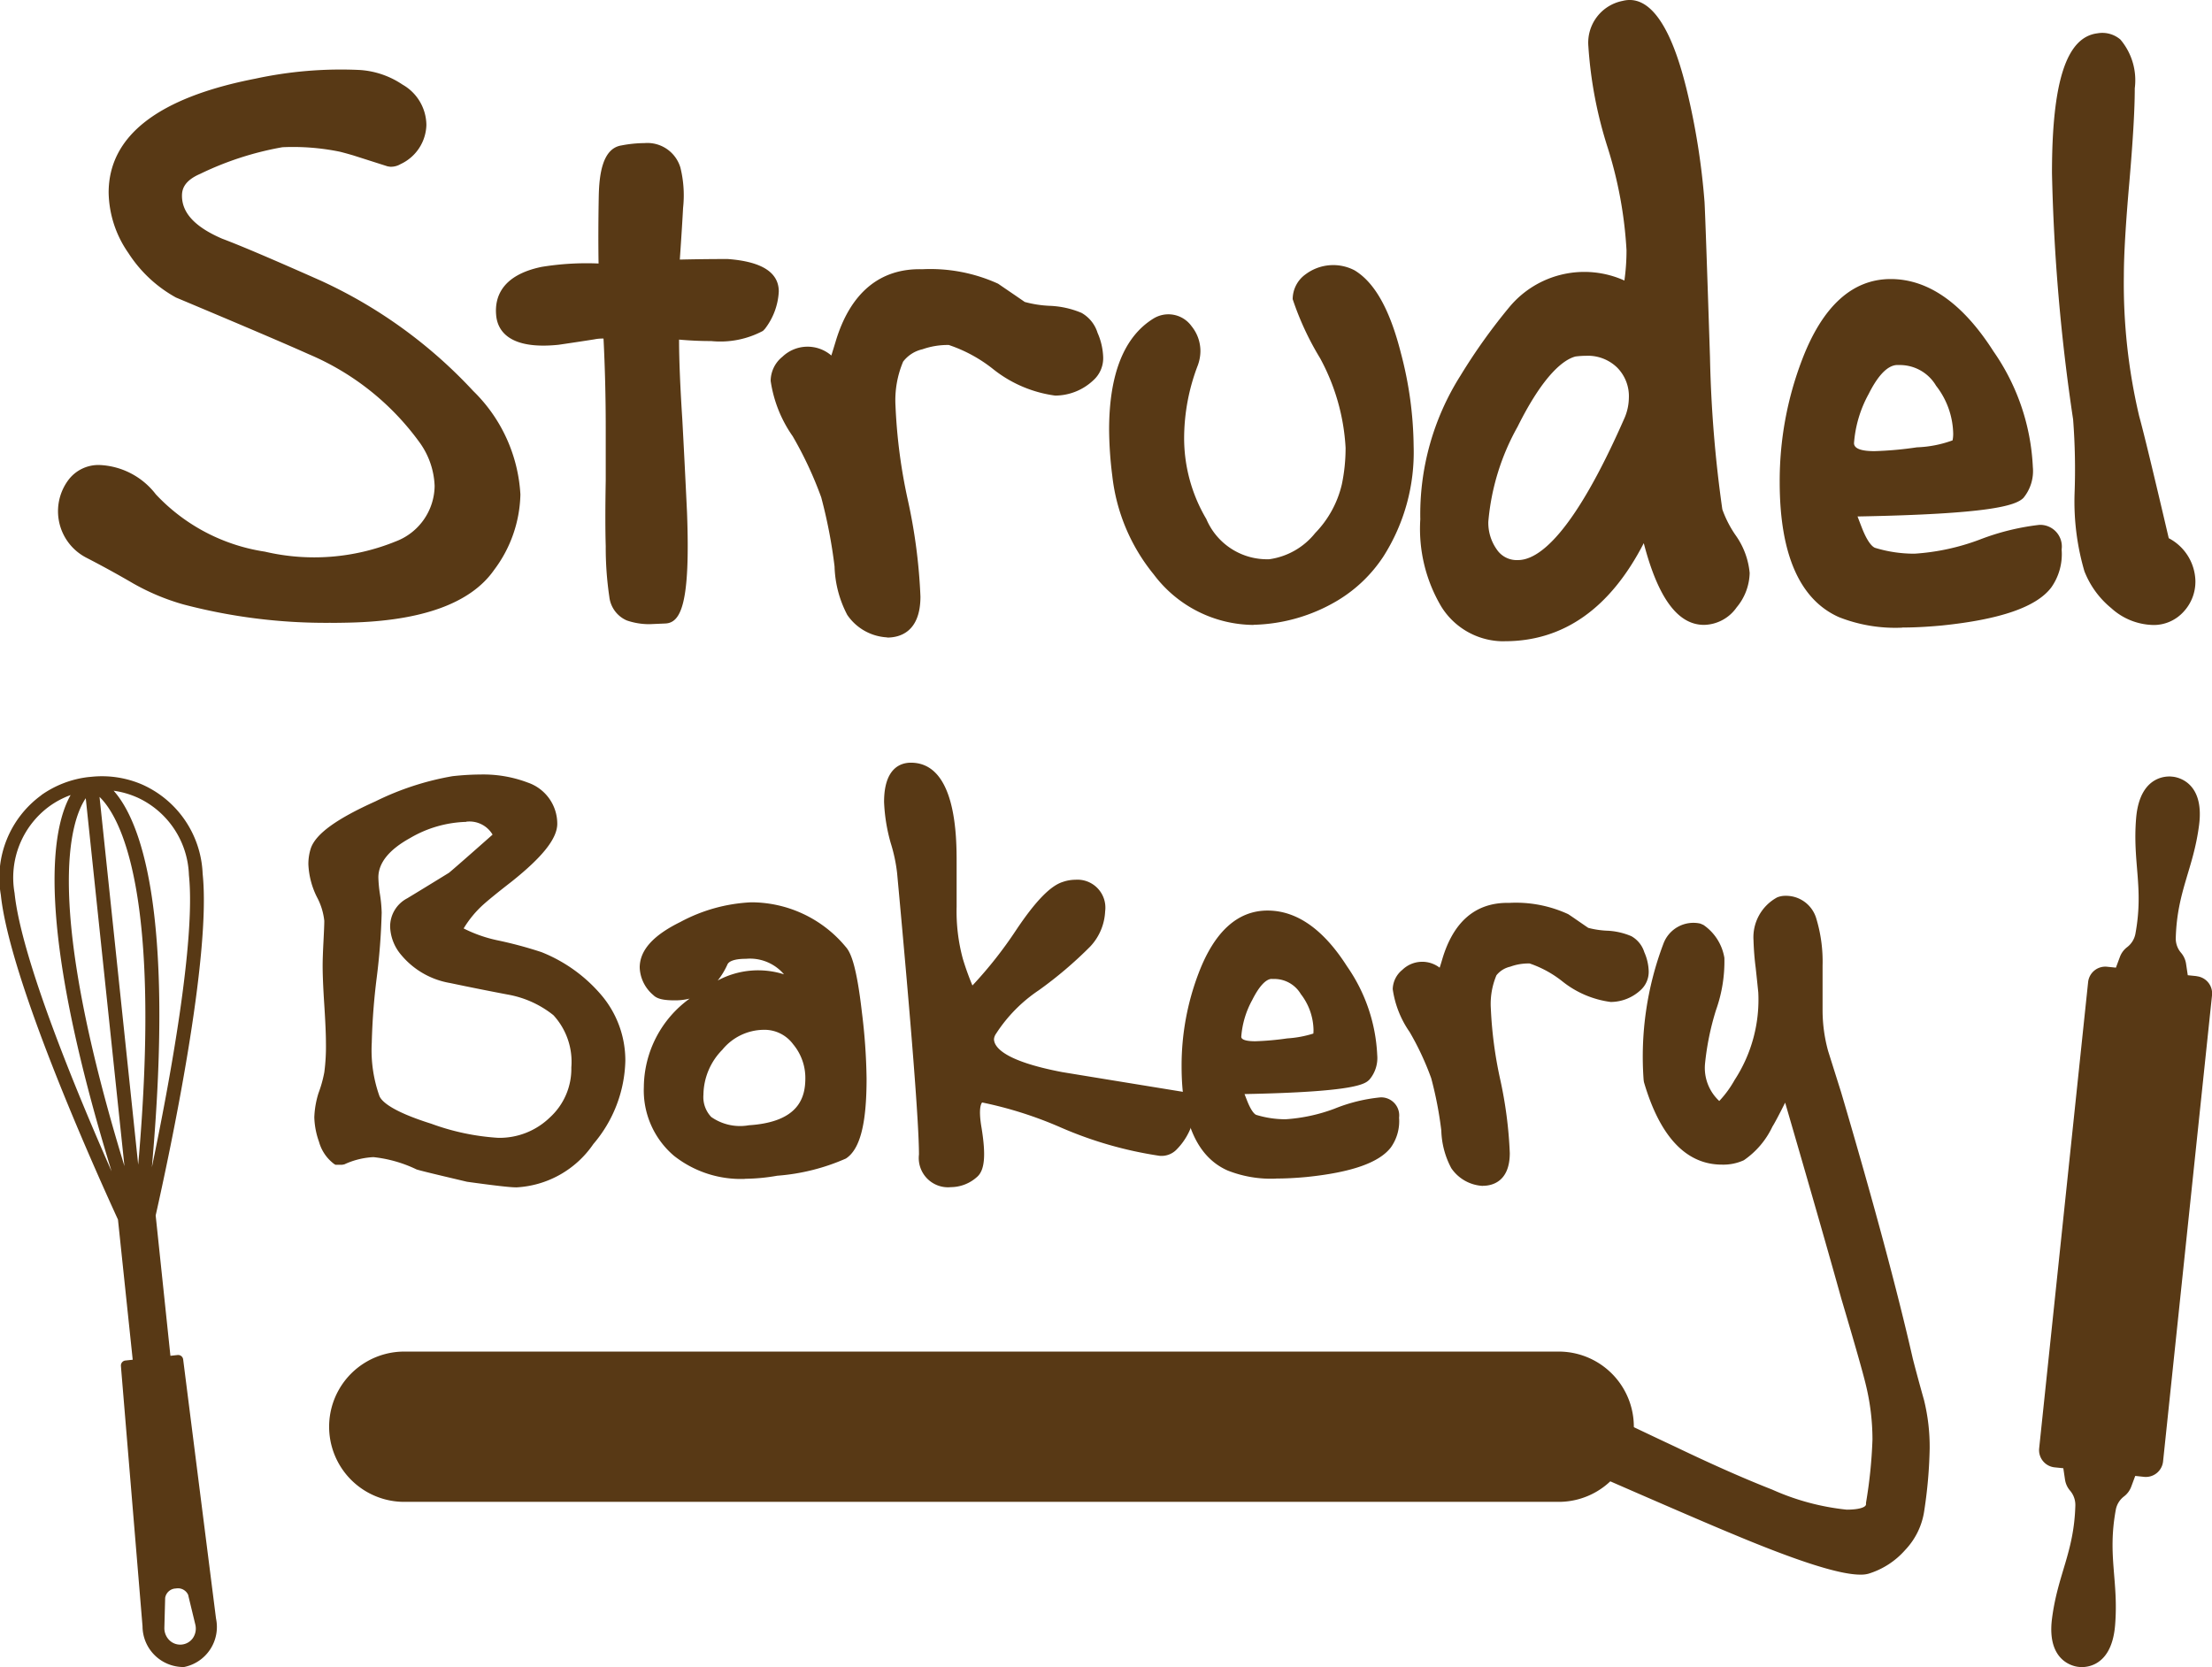 <svg xmlns="http://www.w3.org/2000/svg" xmlns:xlink="http://www.w3.org/1999/xlink" width="94.205" height="71.002" viewBox="0 0 94.205 71.002"><defs><clipPath id="a"><rect width="94.205" height="71.002" fill="#583915"/></clipPath></defs><g transform="translate(0 0)"><g transform="translate(0 0)" clip-path="url(#a)"><path d="M1.764,21.477A4.342,4.342,0,0,0,.035,25.724C.408,29.271,3.854,37,5.024,39.552l.628,5.969-.313.034a.214.214,0,0,0-.189.229l.014.184L6.07,56.873a1.743,1.743,0,0,0,1.767,1.735A1.74,1.74,0,0,0,9.2,56.544L7.8,45.505a.216.216,0,0,0-.232-.185l-.31.034L6.63,39.376c.617-2.746,2.376-11.011,2-14.555a4.344,4.344,0,0,0-2.573-3.795,4.323,4.323,0,0,0-2.109-.336l-.2.019a4.34,4.34,0,0,0-1.991.768M8.018,55.559l.3,1.239a.718.718,0,0,1-.107.582.66.66,0,0,1-.983.1A.721.721,0,0,1,7,56.937l.034-1.274a.475.475,0,0,1,.457-.4.476.476,0,0,1,.531.293m-7.4-29.9a3.768,3.768,0,0,1,1.486-3.708,3.724,3.724,0,0,1,.9-.475C2.2,22.9,1.476,26.834,4.753,37.5,3.277,34.156.916,28.463.622,25.663M5.3,37.276C1.866,26.057,2.987,22.593,3.652,21.608ZM4.239,21.552c.86.83,2.672,4,1.647,15.663Zm1.583.013a3.765,3.765,0,0,1,2.224,3.317c.294,2.8-.83,8.862-1.578,12.441.987-11.117-.537-14.811-1.628-16.034a3.724,3.724,0,0,1,.982.277" transform="translate(0 12.386)" fill="#583915"/><path d="M61.011,29.181l-.373-.038-.072-.483a.931.931,0,0,0-.214-.472.928.928,0,0,1-.225-.633c.058-2,.75-2.926.993-4.81.257-1.994-1.14-2.058-1.14-2.058s-1.378-.229-1.542,1.777c-.155,1.893.333,2.941-.029,4.911a.935.935,0,0,1-.352.572.926.926,0,0,0-.309.416l-.17.457-.373-.038a.736.736,0,0,0-.811.656L54.309,49.292a.738.738,0,0,0,.656.809l.373.038.072.483a.933.933,0,0,0,.216.472.935.935,0,0,1,.224.633c-.056,2-.75,2.926-.993,4.81C54.6,58.531,56,58.6,56,58.6s1.38.229,1.543-1.777c.154-1.893-.333-2.942.029-4.911a.924.924,0,0,1,.35-.572.93.93,0,0,0,.309-.417l.17-.457.374.04a.738.738,0,0,0,.811-.656l2.085-19.853a.736.736,0,0,0-.656-.811" transform="translate(32.535 12.389)" fill="#583915"/><path d="M88.293,1.641c.8-.112,1.191.555,1.191,1.991,0,.883-.074,2.216-.225,3.993s-.233,3.109-.233,3.99a24.7,24.7,0,0,0,.657,6.059q.3,1.1,1.3,5.335a1.843,1.843,0,0,1,1.089,1.6,1.514,1.514,0,0,1-.413,1.071,1.344,1.344,0,0,1-1.043.451,2.349,2.349,0,0,1-1.54-.63,3.4,3.4,0,0,1-1.043-1.428,10.222,10.222,0,0,1-.395-3.182,28.151,28.151,0,0,0-.066-3.213,80.774,80.774,0,0,1-.9-10.434q0-5.4,1.626-5.6m-8.52,13.421h0c-.553-.066-1.079.4-1.586,1.418a5.5,5.5,0,0,0-.668,2.253c0,.461.414.7,1.231.7a16.975,16.975,0,0,0,1.85-.16,4.943,4.943,0,0,0,1.69-.366c.114-.085.17-.272.17-.563a3.78,3.78,0,0,0-.788-2.255,2.147,2.147,0,0,0-1.9-1.023M86,24.67q-.859,1.127-4.433,1.484a8.67,8.67,0,0,1-4.178-.328c-1.551-.686-2.32-2.49-2.32-5.429A13.991,13.991,0,0,1,76,15.325c.819-2.141,1.973-3.211,3.448-3.211s2.835.966,4.076,2.91a9.012,9.012,0,0,1,1.625,4.745,1.464,1.464,0,0,1-.3,1.051q-.607.607-7.354.705c.085.235.208.553.366.958.235.62.5.975.79,1.06a5.983,5.983,0,0,0,1.793.264,9.85,9.85,0,0,0,2.883-.62,10.364,10.364,0,0,1,2.451-.609c.395,0,.592.233.592.694A2.151,2.151,0,0,1,86,24.67m-22.455-.6q2.113,0,4.864-6.227a2.474,2.474,0,0,0,.233-1.023,2.114,2.114,0,0,0-.609-1.569,2.2,2.2,0,0,0-1.578-.592,3.035,3.035,0,0,0-.5.038c-.883.216-1.8,1.278-2.752,3.174a10.317,10.317,0,0,0-1.286,4.207,2.262,2.262,0,0,0,.43,1.39,1.386,1.386,0,0,0,1.195.6M71.162,8.5q.041.564.235,6.593a52.86,52.86,0,0,0,.526,6.528,5,5,0,0,0,.619,1.22,3.041,3.041,0,0,1,.545,1.428,1.984,1.984,0,0,1-.48,1.239,1.408,1.408,0,0,1-1.118.62q-1.593,0-2.451-4.209-2.084,4.9-6.03,4.9A2.768,2.768,0,0,1,60.595,25.5a6.148,6.148,0,0,1-.827-3.512,10.7,10.7,0,0,1,1.653-5.936,23.9,23.9,0,0,1,2.056-2.875,3.84,3.84,0,0,1,2.846-1.361,5.212,5.212,0,0,1,2.056.5,10.052,10.052,0,0,0,.16-1.794,18.19,18.19,0,0,0-.808-4.46,17.98,17.98,0,0,1-.808-4.217A1.459,1.459,0,0,1,68.119.251C69,.026,69.761,1.18,70.4,3.726A30.454,30.454,0,0,1,71.162,8.5M57.544,23.374a5.668,5.668,0,0,1-1.823,1.756,6.89,6.89,0,0,1-3.409,1,5.011,5.011,0,0,1-3.982-2.02A7.692,7.692,0,0,1,46.638,20.1a17.394,17.394,0,0,1-.13-1.925q0-3.382,1.727-4.442a.779.779,0,0,1,.432-.131.9.9,0,0,1,.724.384,1.355,1.355,0,0,1,.3.846,1.429,1.429,0,0,1-.1.5A9.029,9.029,0,0,0,49,18.5a7.051,7.051,0,0,0,.995,3.652,3.151,3.151,0,0,0,3.016,1.889,3.39,3.39,0,0,0,2.188-1.231,4.776,4.776,0,0,0,1.22-2.253,7.706,7.706,0,0,0,.171-1.625,9.258,9.258,0,0,0-1.127-3.974c-.752-1.521-1.127-2.3-1.127-2.347a.98.98,0,0,1,.413-.788,1.479,1.479,0,0,1,.911-.31,1.411,1.411,0,0,1,.76.17c.78.459,1.382,1.569,1.823,3.315a15.336,15.336,0,0,1,.536,3.87,7.9,7.9,0,0,1-1.23,4.508M38.2,11.682a6.834,6.834,0,0,1,3.051.563c.2.131.582.395,1.156.788a4.777,4.777,0,0,0,1.193.208,3.662,3.662,0,0,1,1.23.262,1.136,1.136,0,0,1,.507.657,2.582,2.582,0,0,1,.217.9.916.916,0,0,1-.3.723,2.043,2.043,0,0,1-1.39.564,5.2,5.2,0,0,1-2.432-1.062A6.557,6.557,0,0,0,39.36,14.2a3.208,3.208,0,0,0-1.268.2,1.72,1.72,0,0,0-1.023.7,4.509,4.509,0,0,0-.366,2.056,23.2,23.2,0,0,0,.534,4.067,23.865,23.865,0,0,1,.526,4.047c0,.931-.357,1.39-1.06,1.39a1.833,1.833,0,0,1-1.418-.825,5.47,5.47,0,0,1-.47-1.889,23.532,23.532,0,0,0-.572-3,15.777,15.777,0,0,0-1.249-2.666,6.163,6.163,0,0,1-.892-2.189.978.978,0,0,1,.385-.761A1.25,1.25,0,0,1,33.322,15a2.04,2.04,0,0,1,1.164.563,5.912,5.912,0,0,0,.366-1.033c.572-1.943,1.681-2.893,3.344-2.845m-6.988,1.981a3.662,3.662,0,0,1-1.991.366,15.084,15.084,0,0,1-1.719-.094c-.029.8.019,2.066.131,3.8q.1,1.818.2,3.945c.114,2.893-.083,4.348-.592,4.377l-.7.027a2.729,2.729,0,0,1-.827-.131.889.889,0,0,1-.545-.742,15.494,15.494,0,0,1-.15-2.1c-.018-.684-.018-1.615,0-2.779.029-1.287.038-2.039.038-2.255,0-1.324-.019-2.629-.066-3.916,0-.216-.264-.281-.8-.2-.264.046-.771.122-1.522.235-.225.019-.432.027-.628.027-1.043,0-1.578-.328-1.625-.985-.067-.865.478-1.418,1.652-1.663a14.552,14.552,0,0,1,2.715-.131q-.029-1.425,0-3.213c.027-1.155.243-1.756.667-1.821a5.118,5.118,0,0,1,.929-.1,1.123,1.123,0,0,1,1.193.8,4.74,4.74,0,0,1,.094,1.588c-.019.461-.075,1.324-.16,2.583.817-.019,1.615-.029,2.413-.029,1.212.085,1.823.433,1.823,1.025a2.529,2.529,0,0,1-.526,1.39m-17.43,12.36a23.944,23.944,0,0,1-6.959-.761A9.783,9.783,0,0,1,4.76,24.4c-.638-.376-1.3-.742-1.981-1.089a1.745,1.745,0,0,1-1.033-1.653,1.8,1.8,0,0,1,.385-1.145,1.257,1.257,0,0,1,1.043-.48A2.849,2.849,0,0,1,5.3,21.158,8.245,8.245,0,0,0,10.133,23.7a12.847,12.847,0,0,0,2.415.235,7.678,7.678,0,0,0,3.379-.694,2.91,2.91,0,0,0,1.861-2.687,3.651,3.651,0,0,0-.734-2.085,11.5,11.5,0,0,0-4.836-3.841Q10.6,13.9,6.555,12.208a5.2,5.2,0,0,1-1.877-1.775A4.259,4.259,0,0,1,3.9,8.065q0-3.337,5.965-4.508A17.354,17.354,0,0,1,14.209,3.2a3.37,3.37,0,0,1,1.653.564,1.658,1.658,0,0,1,.864,1.417A1.551,1.551,0,0,1,15.8,6.544a.445.445,0,0,1-.262.066s-.488-.15-1.465-.461c-.216-.066-.414-.122-.592-.168a10,10,0,0,0-2.555-.2A14.255,14.255,0,0,0,7.316,6.939a1.37,1.37,0,0,0-1,1.258c0,.883.64,1.606,1.927,2.16.817.309,2.215.9,4.206,1.783a20.038,20.038,0,0,1,6.36,4.612,6.268,6.268,0,0,1,1.925,4.17,5.183,5.183,0,0,1-1.062,3.014c-.931,1.324-2.9,2.02-5.9,2.085" transform="translate(1.046 0.134)" fill="#583915"/><path d="M13.155,25.42a23.815,23.815,0,0,1-6.278-.785,9.6,9.6,0,0,1-2.13-.892c-.656-.382-1.319-.747-1.983-1.089A2.226,2.226,0,0,1,2,19.318,1.6,1.6,0,0,1,3.325,18.7,3.187,3.187,0,0,1,5.711,19.95a7.994,7.994,0,0,0,4.641,2.439,9.211,9.211,0,0,0,5.573-.435,2.557,2.557,0,0,0,1.658-2.365,3.371,3.371,0,0,0-.667-1.887,11.225,11.225,0,0,0-4.692-3.72c-1.1-.493-3-1.3-5.658-2.416a5.656,5.656,0,0,1-2.029-1.9A4.619,4.619,0,0,1,3.7,7.1c0-2.413,2.1-4.047,6.254-4.855a17.226,17.226,0,0,1,4.434-.369,3.672,3.672,0,0,1,1.829.624,2,2,0,0,1,1.015,1.717,1.892,1.892,0,0,1-1.1,1.668.8.8,0,0,1-.441.112l-.109-.016-1.458-.465c-.208-.061-.4-.115-.574-.158A9.9,9.9,0,0,0,11.1,5.166,13.272,13.272,0,0,0,7.6,6.3c-.7.3-.777.676-.777.932,0,.736.56,1.332,1.708,1.828.811.305,2.192.894,4.21,1.791a20.479,20.479,0,0,1,6.483,4.693,6.677,6.677,0,0,1,2.012,4.41,5.531,5.531,0,0,1-1.124,3.219c-.991,1.417-3.072,2.17-6.181,2.239-.262.006-.521.01-.78.01m-9.83-6.006a.9.9,0,0,0-.766.345,1.432,1.432,0,0,0-.3.921,1.389,1.389,0,0,0,.835,1.342c.675.349,1.35.72,2.005,1.1a8.814,8.814,0,0,0,1.964.825,23.638,23.638,0,0,0,6.859.752c2.874-.064,4.762-.715,5.618-1.937l0,0a4.851,4.851,0,0,0,.995-2.81A6.012,6.012,0,0,0,18.7,16.016a19.788,19.788,0,0,0-6.254-4.524c-1.967-.873-3.376-1.473-4.177-1.777C6.837,9.1,6.119,8.265,6.119,7.23A1.7,1.7,0,0,1,7.326,5.646a14.228,14.228,0,0,1,3.728-1.188,10.7,10.7,0,0,1,2.645.2c.2.05.4.106.628.173l1.382.44.064-.01a1.219,1.219,0,0,0,.75-1.051,1.321,1.321,0,0,0-.7-1.127,2.97,2.97,0,0,0-1.487-.505,16.714,16.714,0,0,0-4.249.358C6.319,3.672,4.408,5.072,4.408,7.1a3.923,3.923,0,0,0,.721,2.173,4.952,4.952,0,0,0,1.746,1.657c2.627,1.1,4.538,1.911,5.642,2.407A11.912,11.912,0,0,1,17.5,17.3a4.043,4.043,0,0,1,.793,2.29,3.245,3.245,0,0,1-2.053,3,9.836,9.836,0,0,1-6.017.5A8.677,8.677,0,0,1,5.179,20.42a2.485,2.485,0,0,0-1.853-1.006" transform="translate(0.927 1.104)" fill="#583915"/><path d="M19.747,24.3a2.934,2.934,0,0,1-.969-.16,1.247,1.247,0,0,1-.74-1,14.3,14.3,0,0,1-.154-2.164c-.021-.683-.021-1.626,0-2.8V15.927c0-1.289-.032-2.562-.094-3.79a1.7,1.7,0,0,0-.384.032c-.269.043-.78.122-1.532.232-2.1.217-2.613-.6-2.659-1.289-.058-.728.232-1.674,1.938-2.028a11.876,11.876,0,0,1,2.426-.144c-.014-.86-.011-1.82.008-2.861.018-.868.136-2.037.964-2.167a5.337,5.337,0,0,1,.982-.1,1.467,1.467,0,0,1,1.53,1.039,4.92,4.92,0,0,1,.115,1.722c-.021.413-.066,1.147-.139,2.2.689-.016,1.367-.024,2.039-.024,1.454.107,2.176.571,2.176,1.383a2.831,2.831,0,0,1-.592,1.593l-.083.085a3.859,3.859,0,0,1-2.2.433c-.456,0-.916-.021-1.372-.062,0,.792.043,1.93.138,3.395q.1,1.83.2,3.95c.149,3.9-.261,4.716-.923,4.745ZM17.735,11.426a.838.838,0,0,1,.564.166.548.548,0,0,1,.193.425c.067,1.252.1,2.575.1,3.91v2.252c-.022,1.167-.022,2.1,0,2.773A14.327,14.327,0,0,0,18.735,23c.067.349.213.443.315.485a2.294,2.294,0,0,0,.7.107l.64-.032c.026-.045.377-.518.245-4.007q-.1-2.113-.2-3.937c-.11-1.738-.154-3.03-.133-3.839l.011-.385.384.043a14.432,14.432,0,0,0,1.682.1,3.6,3.6,0,0,0,1.735-.267,2.132,2.132,0,0,0,.43-1.134c0-.465-.812-.624-1.5-.675-.766,0-1.567.013-2.383.035l-.39.011.026-.392q.134-1.881.166-2.575a4.187,4.187,0,0,0-.082-1.462c-.192-.582-.763-.64-1.717-.461-.024,0-.345.072-.376,1.481-.021,1.182-.021,2.258,0,3.2l.01.368-.369-.006a13.972,13.972,0,0,0-2.637.125c-1.3.272-1.409.862-1.375,1.284.011.184.043.665,1.268.665.189,0,.385-.01.595-.03.731-.109,1.238-.185,1.5-.229a2.709,2.709,0,0,1,.448-.043m.05.611v0Z" transform="translate(7.913 2.282)" fill="#583915"/><path d="M25.484,22.852a2.191,2.191,0,0,1-1.7-.961,4.723,4.723,0,0,1-.539-2.06,21.329,21.329,0,0,0-.568-2.944,16.156,16.156,0,0,0-1.214-2.6,5.479,5.479,0,0,1-.939-2.357,1.33,1.33,0,0,1,.5-1.028,1.551,1.551,0,0,1,2.084-.054c.043-.136.1-.321.177-.574.624-2.109,1.908-3.15,3.7-3.1a6.961,6.961,0,0,1,3.225.616c.2.138.582.395,1.135.777a4.792,4.792,0,0,0,1.059.165,3.866,3.866,0,0,1,1.358.3,1.47,1.47,0,0,1,.683.848,2.806,2.806,0,0,1,.24,1.028,1.262,1.262,0,0,1-.419.995,2.383,2.383,0,0,1-1.625.652,5.377,5.377,0,0,1-2.631-1.119,6.171,6.171,0,0,0-1.9-1.036,3.236,3.236,0,0,0-1.119.182,1.433,1.433,0,0,0-.825.526,4.229,4.229,0,0,0-.325,1.889,23.069,23.069,0,0,0,.525,4.006,23.451,23.451,0,0,1,.537,4.111c0,1.519-.888,1.746-1.417,1.746M22.1,11.19a.9.9,0,0,0-.612.245.624.624,0,0,0-.259.493,5.508,5.508,0,0,0,.851,2.015,16.689,16.689,0,0,1,1.271,2.734,22.153,22.153,0,0,1,.592,3.054,5.023,5.023,0,0,0,.393,1.721,1.508,1.508,0,0,0,1.143.691c.23,0,.708,0,.708-1.036a23.4,23.4,0,0,0-.525-3.975,23.746,23.746,0,0,1-.537-4.142,4.822,4.822,0,0,1,.406-2.22A2.012,2.012,0,0,1,26.763,9.9a3.633,3.633,0,0,1,1.391-.216c.264.019.753.166,2.247,1.151a4.7,4.7,0,0,0,2.24,1,1.673,1.673,0,0,0,1.155-.473.558.558,0,0,0,.181-.464,2.147,2.147,0,0,0-.19-.761c-.146-.358-.278-.449-.328-.472a3.21,3.21,0,0,0-1.11-.235,5.155,5.155,0,0,1-1.286-.219l-.08-.042q-.861-.595-1.158-.793a6.226,6.226,0,0,0-2.861-.5c-1.476-.051-2.466.809-3,2.6a3.969,3.969,0,0,1-.421,1.137l-.219.3-.288-.233a1.677,1.677,0,0,0-.937-.483" transform="translate(12.297 4.292)" fill="#583915"/><path d="M35.69,22.384a5.357,5.357,0,0,1-4.25-2.151,8.041,8.041,0,0,1-1.765-4.193,16.416,16.416,0,0,1-.136-1.964c0-2.373.635-3.967,1.89-4.741a1.214,1.214,0,0,1,1.626.333,1.681,1.681,0,0,1,.373,1.063,1.8,1.8,0,0,1-.12.62,8.685,8.685,0,0,0-.574,3.057,6.761,6.761,0,0,0,.945,3.465,2.807,2.807,0,0,0,2.683,1.713,3.039,3.039,0,0,0,1.953-1.115,4.414,4.414,0,0,0,1.137-2.08,7.578,7.578,0,0,0,.158-1.553,9.006,9.006,0,0,0-1.089-3.819,12.3,12.3,0,0,1-1.164-2.509,1.306,1.306,0,0,1,.555-1.062,1.963,1.963,0,0,1,2.076-.168c.86.515,1.508,1.671,1.978,3.528a15.984,15.984,0,0,1,.542,3.963,8.258,8.258,0,0,1-1.289,4.7,6.068,6.068,0,0,1-1.938,1.866,7.3,7.3,0,0,1-3.59,1.041M32.045,9.86a.415.415,0,0,0-.237.075c-1.039.64-1.562,2.032-1.562,4.142a15.787,15.787,0,0,0,.133,1.881,7.322,7.322,0,0,0,1.612,3.828,4.611,4.611,0,0,0,3.7,1.889,6.6,6.6,0,0,0,3.238-.948,5.355,5.355,0,0,0,1.7-1.647A7.565,7.565,0,0,0,41.8,14.772a15.268,15.268,0,0,0-.521-3.787c-.416-1.645-.975-2.687-1.661-3.1a1.071,1.071,0,0,0-.579-.115,1.115,1.115,0,0,0-.7.241.6.6,0,0,0-.272.441c.067.158.323.7,1.087,2.25a9.681,9.681,0,0,1,1.163,4.134,8.162,8.162,0,0,1-.174,1.7,5.09,5.09,0,0,1-1.31,2.419A3.716,3.716,0,0,1,36.409,20.3a3.45,3.45,0,0,1-3.345-2.066,7.44,7.44,0,0,1-1.041-3.82,9.387,9.387,0,0,1,.619-3.307,1.091,1.091,0,0,0,.077-.371.971.971,0,0,0-.224-.625.538.538,0,0,0-.449-.246" transform="translate(17.696 4.23)" fill="#583915"/><path d="M41.427,27.31a3.121,3.121,0,0,1-2.71-1.482,6.488,6.488,0,0,1-.891-3.71,11.052,11.052,0,0,1,1.713-6.125,24.73,24.73,0,0,1,2.095-2.933,4.151,4.151,0,0,1,4.884-1.113,9.061,9.061,0,0,0,.09-1.294,17.778,17.778,0,0,0-.8-4.361,17.906,17.906,0,0,1-.824-4.319A1.813,1.813,0,0,1,46.445.038C48.1-.381,48.9,2.747,49.16,3.775l0,0a30,30,0,0,1,.771,4.828c.024.406.109,2.813.232,6.608a53.41,53.41,0,0,0,.526,6.481,4.692,4.692,0,0,0,.564,1.1,3.289,3.289,0,0,1,.6,1.61,2.36,2.36,0,0,1-.553,1.462,1.736,1.736,0,0,1-1.39.748c-1.116,0-1.959-1.142-2.567-3.481-1.426,2.773-3.414,4.177-5.917,4.177M44.741,12.3a3.5,3.5,0,0,0-2.592,1.247,24.293,24.293,0,0,0-2.013,2.83,10.348,10.348,0,0,0-1.6,5.738,5.825,5.825,0,0,0,.768,3.309A2.421,2.421,0,0,0,41.427,26.6c2.495,0,4.361-1.534,5.7-4.687l.446-1.049.229,1.116c.524,2.567,1.252,3.924,2.1,3.924a1.051,1.051,0,0,0,.83-.477,1.651,1.651,0,0,0,.4-1.023,2.631,2.631,0,0,0-.5-1.241,4.558,4.558,0,0,1-.657-1.342,53.959,53.959,0,0,1-.537-6.584c-.123-3.79-.206-6.19-.23-6.585a29.325,29.325,0,0,0-.753-4.706c-.553-2.2-1.207-3.384-1.855-3.221a1.117,1.117,0,0,0-.924,1.247,17.561,17.561,0,0,0,.8,4.127,18.2,18.2,0,0,1,.825,4.553,9.825,9.825,0,0,1-.174,1.857l-.085.437-.408-.179a4.791,4.791,0,0,0-1.909-.465M41.984,24.559a1.723,1.723,0,0,1-1.476-.744,2.681,2.681,0,0,1-.494-1.6,10.523,10.523,0,0,1,1.321-4.364c1-2.018,1.975-3.118,2.971-3.369a4.114,4.114,0,0,1,.579-.043,2.5,2.5,0,0,1,1.815.7,2.435,2.435,0,0,1,.715,1.812,2.938,2.938,0,0,1-.257,1.167c-1.906,4.335-3.6,6.443-5.173,6.443m2.9-9.409a3.764,3.764,0,0,0-.449.03c-.488.125-1.353.753-2.464,2.986a10.005,10.005,0,0,0-1.249,4.051,1.959,1.959,0,0,0,.363,1.185,1.021,1.021,0,0,0,.9.448c.857,0,2.335-1.043,4.522-6.016a2.226,2.226,0,0,0,.2-.884,1.729,1.729,0,0,0-.5-1.3,1.784,1.784,0,0,0-1.318-.5" transform="translate(22.662 0)" fill="#583915"/><path d="M52.616,22.276a6.553,6.553,0,0,1-2.691-.446c-1.674-.742-2.527-2.68-2.527-5.757a14.426,14.426,0,0,1,.951-5.2c.87-2.285,2.141-3.443,3.777-3.443,1.6,0,3.073,1.036,4.377,3.08a9.357,9.357,0,0,1,1.676,4.928,1.8,1.8,0,0,1-.4,1.311c-.334.336-1.447.689-7.066.792.056.146.118.309.187.486.278.713.5.83.564.851a5.7,5.7,0,0,0,1.677.248,9.628,9.628,0,0,0,2.762-.595,10.3,10.3,0,0,1,2.552-.632.922.922,0,0,1,.95,1.051,2.457,2.457,0,0,1-.446,1.621c-.633.827-2.165,1.359-4.676,1.615-.609.056-1.164.085-1.668.085M52.127,8.145c-1.33,0-2.347.977-3.115,2.986a13.751,13.751,0,0,0-.9,4.943c0,2.77.71,4.489,2.109,5.109a8.478,8.478,0,0,0,4,.3c2.829-.288,3.839-.894,4.19-1.353a1.856,1.856,0,0,0,.293-1.177c0-.339-.114-.339-.241-.339a9.417,9.417,0,0,0-2.328.593,10.1,10.1,0,0,1-2.986.632,6.358,6.358,0,0,1-1.887-.281c-.4-.122-.731-.537-1.017-1.27-.157-.4-.277-.724-.366-.969l-.173-.469.5-.006c6.051-.091,6.948-.477,7.079-.593.07-.072.192-.273.192-.809A8.682,8.682,0,0,0,55.9,10.9c-1.164-1.825-2.434-2.75-3.777-2.75m-.694,7.322c-1.378,0-1.583-.657-1.583-1.051a5.67,5.67,0,0,1,.7-2.408c.585-1.177,1.193-1.722,1.951-1.621a2.415,2.415,0,0,1,2.135,1.169v0A4.167,4.167,0,0,1,55.5,14.02a1.009,1.009,0,0,1-.3.84,4.109,4.109,0,0,1-1.871.44,15.775,15.775,0,0,1-1.893.168m.982-4.378c-.513,0-.945.664-1.23,1.233a5.118,5.118,0,0,0-.625,2.095c0,.227.293.341.873.341a15.229,15.229,0,0,0,1.807-.163A4.9,4.9,0,0,0,54.76,14.3a1.359,1.359,0,0,0,.027-.28,3.419,3.419,0,0,0-.728-2.045,1.79,1.79,0,0,0-1.58-.883c-.022,0-.043,0-.066,0" transform="translate(28.396 4.454)" fill="#583915"/><path d="M58.948,26.089a2.736,2.736,0,0,1-1.772-.715A3.832,3.832,0,0,1,56.03,23.8a10.574,10.574,0,0,1-.419-3.305,27.71,27.71,0,0,0-.062-3.16,82.341,82.341,0,0,1-.9-10.49c0-3.9.616-5.79,1.935-5.953a1.185,1.185,0,0,1,.979.265,2.684,2.684,0,0,1,.612,2.076c0,.9-.077,2.213-.233,4.023-.154,1.748-.232,3.081-.232,3.961a24.579,24.579,0,0,0,.652,5.976c.2.723.622,2.474,1.26,5.2a2.114,2.114,0,0,1,1.135,1.818,1.878,1.878,0,0,1-.507,1.318,1.714,1.714,0,0,1-1.3.561M56.793,1.59a1.047,1.047,0,0,0-.115.008c-.5.061-1.318.824-1.318,5.25a81.534,81.534,0,0,0,.891,10.388,26.839,26.839,0,0,1,.069,3.267,9.832,9.832,0,0,0,.379,3.059,3.133,3.133,0,0,0,.935,1.27c.75.63,1.594.75,2.1.213a1.176,1.176,0,0,0,.318-.835,1.5,1.5,0,0,0-.915-1.284L59,22.849l-.035-.149c-.656-2.8-1.089-4.589-1.287-5.323A25.123,25.123,0,0,1,57,11.22c0-.9.078-2.255.233-4.023s.232-3.1.232-3.961c0-1.06-.232-1.42-.371-1.542a.426.426,0,0,0-.3-.1" transform="translate(32.741 0.527)" fill="#583915"/><path d="M14.2,29.173a3.206,3.206,0,0,1-1.933-1.1,1.7,1.7,0,0,1-.425-1.054,1.121,1.121,0,0,1,.611-.993c.4-.238.993-.6,1.775-1.087.112-.072.788-.668,2.034-1.775a1.359,1.359,0,0,0-1.425-.86,5.179,5.179,0,0,0-2.523.721c-.988.544-1.478,1.172-1.478,1.895a5.885,5.885,0,0,0,.074.748,5.587,5.587,0,0,1,.066.742,26.9,26.9,0,0,1-.206,2.762c-.138,1.246-.211,2.173-.211,2.782a5.957,5.957,0,0,0,.352,2.378c.184.438.974.875,2.357,1.311a10.236,10.236,0,0,0,2.922.611,3.319,3.319,0,0,0,2.371-.94A3.045,3.045,0,0,0,19.548,33a3.146,3.146,0,0,0-.841-2.405,4.512,4.512,0,0,0-2.052-.934c-.828-.152-1.644-.318-2.459-.491m2.736,8.691c-.232,0-.913-.08-2.032-.232-.061-.019-.4-.1-1.028-.251s-.98-.232-1.073-.265a5.608,5.608,0,0,0-1.921-.536,3.524,3.524,0,0,0-1.33.323H9.341a1.584,1.584,0,0,1-.544-.814,3.14,3.14,0,0,1-.185-.961,3.618,3.618,0,0,1,.166-.953,7.06,7.06,0,0,0,.259-.934A8.827,8.827,0,0,0,9.1,31.975c0-.376-.021-.926-.066-1.649s-.074-1.271-.074-1.642c0-.253.013-.59.04-1.02s.034-.729.034-.9A3.1,3.1,0,0,0,8.7,25.642a3.125,3.125,0,0,1-.344-1.284,1.984,1.984,0,0,1,.093-.609q.288-.8,2.623-1.842a11.964,11.964,0,0,1,3.2-1.054,11.277,11.277,0,0,1,1.166-.072,5.026,5.026,0,0,1,1.921.331,1.6,1.6,0,0,1,1.094,1.518q0,.794-1.842,2.264c-.622.485-1.046.828-1.265,1.027a3.979,3.979,0,0,0-.953,1.266,5.449,5.449,0,0,0,1.729.656,16.63,16.63,0,0,1,1.821.489,6.11,6.11,0,0,1,2.384,1.682,4.044,4.044,0,0,1,1.027,2.71,5.368,5.368,0,0,1-1.311,3.392,3.983,3.983,0,0,1-3.107,1.748" transform="translate(5.005 12.45)" fill="#583915"/><path d="M17.038,38.209c-.241,0-.878-.072-2.068-.237l-1.051-.249c-.841-.2-1.027-.253-1.1-.277a5.571,5.571,0,0,0-1.836-.523,3.327,3.327,0,0,0-1.236.307l-.1.019h-.28l-.061-.037a1.768,1.768,0,0,1-.64-.943,3.344,3.344,0,0,1-.2-1.046A3.9,3.9,0,0,1,8.643,34.2a5.257,5.257,0,0,0,.249-.892,8.418,8.418,0,0,0,.069-1.236c0-.366-.024-.916-.07-1.633-.05-.771-.07-1.3-.07-1.663,0-.251.013-.6.035-1.03s.035-.716.035-.886a2.763,2.763,0,0,0-.317-1.019,3.441,3.441,0,0,1-.361-1.39,2.178,2.178,0,0,1,.106-.686c.217-.614,1.092-1.247,2.752-1.994A11.994,11.994,0,0,1,14.349,20.7a11.278,11.278,0,0,1,1.2-.072,5.342,5.342,0,0,1,2.012.345,1.852,1.852,0,0,1,1.252,1.751c0,.625-.617,1.407-1.941,2.463-.619.48-1.036.822-1.246,1.015a4.469,4.469,0,0,0-.8.982,5.881,5.881,0,0,0,1.458.509,17.314,17.314,0,0,1,1.858.5,6.491,6.491,0,0,1,2.483,1.753,4.3,4.3,0,0,1,1.087,2.874,5.648,5.648,0,0,1-1.362,3.545,4.237,4.237,0,0,1-3.305,1.847m-6.051-1.786A5.837,5.837,0,0,1,13,36.979c.1.035.806.2,1.036.257.624.147.967.23,1.03.245,1.107.152,1.761.227,1.972.227a3.727,3.727,0,0,0,2.915-1.658,5.165,5.165,0,0,0,1.254-3.233,3.811,3.811,0,0,0-.969-2.547,6,6,0,0,0-2.29-1.615,17.6,17.6,0,0,0-1.783-.478,5.531,5.531,0,0,1-1.81-.689l-.174-.114.08-.192a4.346,4.346,0,0,1,1.015-1.345c.227-.211.646-.552,1.282-1.046,1.522-1.214,1.749-1.817,1.749-2.069a1.369,1.369,0,0,0-.95-1.292,4.858,4.858,0,0,0-1.813-.3,10.729,10.729,0,0,0-1.143.069,11.8,11.8,0,0,0-3.126,1.031c-1.849.833-2.37,1.385-2.483,1.7a1.684,1.684,0,0,0-.08.523,3.01,3.01,0,0,0,.32,1.183,3.28,3.28,0,0,1,.358,1.225c0,.174-.011.478-.034.913s-.037.758-.037,1c0,.353.022.87.07,1.631.048.728.07,1.287.07,1.665a8.28,8.28,0,0,1-.074,1.3,5.484,5.484,0,0,1-.265.972,3.533,3.533,0,0,0-.15.878,2.929,2.929,0,0,0,.174.881,1.526,1.526,0,0,0,.379.646H9.6a3.661,3.661,0,0,1,1.383-.328m5.306.173a10.3,10.3,0,0,1-3-.619c-1.492-.47-2.292-.929-2.514-1.449a6.165,6.165,0,0,1-.369-2.482,27.793,27.793,0,0,1,.213-2.808c.141-1.263.209-2.157.209-2.73a5.643,5.643,0,0,0-.07-.713,5.737,5.737,0,0,1-.07-.784c0-.811.537-1.521,1.6-2.111a5.478,5.478,0,0,1,2.647-.755,1.6,1.6,0,0,1,1.66,1.025l.061.162-.13.115c-1.687,1.5-1.978,1.738-2.053,1.791-.8.494-1.388.857-1.794,1.1a.861.861,0,0,0-.486.779,1.483,1.483,0,0,0,.368.9,3,3,0,0,0,1.8,1.009q1.2.254,2.443.488l.011,0a4.735,4.735,0,0,1,2.168,1,3.41,3.41,0,0,1,.919,2.589,3.306,3.306,0,0,1-1.07,2.5,3.6,3.6,0,0,1-2.543,1M14.937,22.645a4.986,4.986,0,0,0-2.4.694c-.892.494-1.343,1.057-1.343,1.673a5.522,5.522,0,0,0,.067.712,6.042,6.042,0,0,1,.074.785,27.57,27.57,0,0,1-.213,2.784,27.3,27.3,0,0,0-.209,2.754,5.828,5.828,0,0,0,.328,2.279c.091.213.494.636,2.208,1.175a10.056,10.056,0,0,0,2.848.6,3.076,3.076,0,0,0,2.2-.867,2.8,2.8,0,0,0,.915-2.133,2.931,2.931,0,0,0-.763-2.223A4.308,4.308,0,0,0,16.707,30q-1.238-.235-2.455-.491a3.463,3.463,0,0,1-2.088-1.2,1.948,1.948,0,0,1-.469-1.2,1.353,1.353,0,0,1,.729-1.209q.6-.362,1.773-1.084c.04-.03.36-.3,1.861-1.628a1.141,1.141,0,0,0-1.123-.55" transform="translate(4.92 12.356)" fill="#583915"/><path d="M25.436,26.027a6.417,6.417,0,0,1,.6,2.6,24.922,24.922,0,0,1,.2,2.8q0,2.643-.731,3.123a10.545,10.545,0,0,1-2.8.68,7.7,7.7,0,0,1-1.31.126,4.244,4.244,0,0,1-2.821-.907,3.319,3.319,0,0,1-1.159-2.671,4.52,4.52,0,0,1,2.268-3.83,4.127,4.127,0,0,1,2.317-.806,3.091,3.091,0,0,1,1.738.555,2.127,2.127,0,0,0-2.317-1.713q-.883,0-1.083.429a2.021,2.021,0,0,1-1.941,1.335,1.11,1.11,0,0,1-.68-.126,1.3,1.3,0,0,1-.478-.932q0-.883,1.535-1.637a6.692,6.692,0,0,1,2.874-.806,4.891,4.891,0,0,1,3.779,1.788m-3.855,7.709q2.722-.175,2.722-2.343a2.593,2.593,0,0,0-.592-1.65A1.819,1.819,0,0,0,22.237,29a2.629,2.629,0,0,0-2.053.958,3.119,3.119,0,0,0-.894,2.141q0,1.789,2.292,1.637" transform="translate(10.334 14.522)" fill="#583915"/><path d="M21.532,35.81a4.589,4.589,0,0,1-3.038-.985A3.656,3.656,0,0,1,17.213,31.9a4.689,4.689,0,0,1,1.951-3.767,2.587,2.587,0,0,1-.63.074c-.5,0-.763-.066-.921-.227a1.61,1.61,0,0,1-.576-1.167c0-.736.566-1.369,1.725-1.94a7.044,7.044,0,0,1,3.021-.841,5.229,5.229,0,0,1,4.03,1.9l0,0c.2.224.453.742.686,2.778a25.139,25.139,0,0,1,.2,2.835c0,1.929-.28,3.011-.883,3.4a8.893,8.893,0,0,1-2.923.731,8.205,8.205,0,0,1-1.366.13m.6-8.213a3.819,3.819,0,0,0-2.128.748A4.173,4.173,0,0,0,17.886,31.9a2.967,2.967,0,0,0,1.041,2.413,3.94,3.94,0,0,0,2.6.827,7.581,7.581,0,0,0,1.254-.12,9.836,9.836,0,0,0,2.661-.625c.179-.118.584-.624.584-2.846a24.57,24.57,0,0,0-.2-2.758,5.9,5.9,0,0,0-.523-2.411A4.533,4.533,0,0,0,21.783,24.7a6.4,6.4,0,0,0-2.723.772c-.616.3-1.348.779-1.348,1.335a.989.989,0,0,0,.371.686,1.335,1.335,0,0,0,.451.035,1.694,1.694,0,0,0,1.633-1.137c.2-.417.662-.627,1.39-.627A2.471,2.471,0,0,1,24.2,27.733l.209.844-.723-.481a2.774,2.774,0,0,0-1.551-.5m-.58-1.158c-.43,0-.707.085-.779.235a3.168,3.168,0,0,1-.416.688,3.64,3.64,0,0,1,2.822-.262,1.9,1.9,0,0,0-1.628-.66m-.185,7.772a2.479,2.479,0,0,1-1.746-.547,1.884,1.884,0,0,1-.545-1.439,3.452,3.452,0,0,1,.983-2.368,2.963,2.963,0,0,1,2.24-1.068c.022,0,.043,0,.067,0a2.14,2.14,0,0,1,1.729.87,2.918,2.918,0,0,1,.665,1.86c0,1.132-.526,2.517-3.035,2.679-.123.008-.243.013-.358.013m.939-4.749a2.3,2.3,0,0,0-1.751.848,2.772,2.772,0,0,0-.806,1.916,1.229,1.229,0,0,0,.333.948,2.136,2.136,0,0,0,1.6.353c2.159-.139,2.407-1.212,2.407-2.007a2.235,2.235,0,0,0-.518-1.441,1.514,1.514,0,0,0-1.263-.617" transform="translate(10.207 14.395)" fill="#583915"/><path d="M26.173,24.451v1.865a8.122,8.122,0,0,0,.277,2.317,15.148,15.148,0,0,0,.606,1.612A14.3,14.3,0,0,0,29.321,27.5q1.159-1.713,1.813-1.914a1.339,1.339,0,0,1,.429-.075q.933,0,.932,1.007a2.009,2.009,0,0,1-.555,1.284A17.134,17.134,0,0,1,29.8,29.616a6.678,6.678,0,0,0-1.914,1.964.712.712,0,0,0-.125.377q0,1.135,3.173,1.738,1.689.278,5.09.832c.2.034.3.176.3.429a2.487,2.487,0,0,1-.732,1.511c-.066.085-.217.126-.453.126a16.816,16.816,0,0,1-4.081-1.183,16.943,16.943,0,0,0-3.5-1.084q-.554.077-.326,1.436.249,1.538-.077,1.813a1.342,1.342,0,0,1-.907.353q-1.007,0-1.007-1.059,0-1.965-.932-12.016a8.023,8.023,0,0,0-.277-1.322,7.137,7.137,0,0,1-.277-1.676q0-1.334.806-1.335,1.612,0,1.612,3.931" transform="translate(14.232 12.294)" fill="#583915"/><path d="M26.375,38.391A1.247,1.247,0,0,1,25.031,37c0-1.289-.313-5.32-.931-11.985a6.786,6.786,0,0,0-.269-1.27,7.446,7.446,0,0,1-.286-1.759c0-1.455.715-1.673,1.142-1.673,1.948,0,1.948,3.211,1.948,4.266v1.865a7.714,7.714,0,0,0,.264,2.218,11.541,11.541,0,0,0,.409,1.139,17.723,17.723,0,0,0,1.863-2.363C30,26.2,30.637,25.55,31.162,25.389a1.681,1.681,0,0,1,.528-.091,1.191,1.191,0,0,1,1.27,1.345,2.339,2.339,0,0,1-.636,1.5,17.207,17.207,0,0,1-2.192,1.863,6.4,6.4,0,0,0-1.815,1.844.488.488,0,0,0-.091.23c0,.32.376.927,2.9,1.409q1.677.276,5.082.83a.7.7,0,0,1,.584.76,2.767,2.767,0,0,1-.811,1.73.891.891,0,0,1-.71.245,16.657,16.657,0,0,1-4.2-1.206,16.78,16.78,0,0,0-3.35-1.065c-.045.051-.162.261-.03,1.047.2,1.211.141,1.845-.19,2.127a1.675,1.675,0,0,1-1.123.432M24.687,20.983c-.128,0-.469,0-.469,1a6.834,6.834,0,0,0,.265,1.59,6.887,6.887,0,0,1,.289,1.409C25.4,31.729,25.7,35.669,25.7,37c0,.6.269.721.672.721a1,1,0,0,0,.683-.27c.008-.008.176-.227-.034-1.506a2.067,2.067,0,0,1,.133-1.537.7.7,0,0,1,.481-.286c.165-.024.489-.061,3.664,1.1,3.748,1.39,4.178,1.139,4.185,1.139a2.2,2.2,0,0,0,.627-1.276.249.249,0,0,0-.014-.1q-3.408-.542-5.095-.824c-2.359-.449-3.454-1.107-3.454-2.071a1.048,1.048,0,0,1,.174-.555,6.9,6.9,0,0,1,2-2.053,17.363,17.363,0,0,0,2.088-1.764,1.7,1.7,0,0,0,.477-1.068c0-.56-.229-.672-.6-.672a.989.989,0,0,0-.321.059c-.209.064-.692.379-1.641,1.783A14.523,14.523,0,0,1,27.4,30.631l-.347.288-.178-.416a15.987,15.987,0,0,1-.619-1.65,8.457,8.457,0,0,1-.291-2.411V24.576c0-1.639-.221-3.593-1.274-3.593" transform="translate(14.106 12.168)" fill="#583915"/><path d="M39.992,34.007q-.655.856-3.376,1.132a6.646,6.646,0,0,1-3.173-.251q-1.763-.782-1.765-4.132a10.674,10.674,0,0,1,.707-3.854q.931-2.444,2.619-2.443t3.1,2.216a6.824,6.824,0,0,1,1.235,3.6,1.132,1.132,0,0,1-.225.806q-.451.453-5.568.529c.066.185.158.429.275.731q.276.705.6.806a4.569,4.569,0,0,0,1.354.2,7.53,7.53,0,0,0,2.184-.465,7.72,7.72,0,0,1,1.857-.467c.3,0,.453.176.453.529a1.617,1.617,0,0,1-.278,1.059M35.257,26.7q-.631-.074-1.209,1.083a4.133,4.133,0,0,0-.5,1.714q0,.528.931.528a12.169,12.169,0,0,0,1.412-.125,3.67,3.67,0,0,0,1.284-.278A.534.534,0,0,0,37.3,29.2a2.884,2.884,0,0,0-.6-1.714,1.618,1.618,0,0,0-1.436-.78" transform="translate(18.979 14.653)" fill="#583915"/><path d="M35.5,35.665a5,5,0,0,1-2.072-.345c-1.3-.574-1.959-2.068-1.959-4.436a11.027,11.027,0,0,1,.728-3.975c.673-1.765,1.66-2.659,2.934-2.659,1.243,0,2.379.8,3.382,2.373A7.17,7.17,0,0,1,39.8,30.4a1.42,1.42,0,0,1-.326,1.043c-.184.187-.523.529-5.325.622.034.086.069.179.109.28.211.537.369.6.389.606a4.224,4.224,0,0,0,1.255.187,7.282,7.282,0,0,0,2.077-.449,7,7,0,0,1,1.962-.483.768.768,0,0,1,.79.865,1.928,1.928,0,0,1-.352,1.27c-.505.651-1.685,1.062-3.6,1.257q-.7.065-1.276.064M35.13,24.922c-.982,0-1.735.728-2.308,2.228a10.4,10.4,0,0,0-.681,3.734c0,2.077.526,3.363,1.562,3.823a6.389,6.389,0,0,0,3.006.224c2.125-.214,2.882-.664,3.141-1l.011-.013a1.362,1.362,0,0,0,.2-.841c0-.192-.032-.192-.117-.192a7.167,7.167,0,0,0-1.749.448,7.729,7.729,0,0,1-2.29.485,4.916,4.916,0,0,1-1.454-.217c-.329-.1-.588-.421-.819-1.006-.118-.305-.213-.552-.278-.739L33.2,31.41l.469-.006c4.516-.067,5.227-.35,5.339-.435.032-.034.123-.168.123-.564a6.517,6.517,0,0,0-1.185-3.422c-.868-1.367-1.815-2.06-2.813-2.06M34.6,30.489c-1.1,0-1.266-.542-1.266-.865a4.4,4.4,0,0,1,.536-1.861c.168-.337.646-1.359,1.521-1.273a1.952,1.952,0,0,1,1.7.919,3.221,3.221,0,0,1,.67,1.913.838.838,0,0,1-.249.689,3.167,3.167,0,0,1-1.458.35,12.048,12.048,0,0,1-1.45.128m.708-3.329c-.248,0-.544.317-.835.9a3.832,3.832,0,0,0-.467,1.564c0,.168.371.192.593.192a12.1,12.1,0,0,0,1.367-.122,4.646,4.646,0,0,0,1.111-.206c0-.011.006-.064.006-.166a2.567,2.567,0,0,0-.541-1.516,1.313,1.313,0,0,0-1.142-.643l-.03,0-.03,0-.034,0" transform="translate(18.853 14.528)" fill="#583915"/><path d="M41.938,24.254a5.111,5.111,0,0,1,2.317.429c.152.1.445.3.883.6a3.864,3.864,0,0,0,.907.152,2.673,2.673,0,0,1,.932.2.882.882,0,0,1,.39.5,1.878,1.878,0,0,1,.163.68.7.7,0,0,1-.227.555,1.552,1.552,0,0,1-1.057.427A3.934,3.934,0,0,1,44.394,27a5.047,5.047,0,0,0-1.575-.832,2.6,2.6,0,0,0-.956.152,1.3,1.3,0,0,0-.782.529,3.471,3.471,0,0,0-.277,1.561,17.811,17.811,0,0,0,.4,3.1,17.809,17.809,0,0,1,.4,3.073q0,1.058-.806,1.059a1.407,1.407,0,0,1-1.083-.63,4.216,4.216,0,0,1-.353-1.436,16.454,16.454,0,0,0-.441-2.28,12.415,12.415,0,0,0-.943-2.028A4.616,4.616,0,0,1,37.3,27.6a.748.748,0,0,1,.288-.579.959.959,0,0,1,.643-.253,1.562,1.562,0,0,1,.883.429,4.1,4.1,0,0,0,.277-.78q.652-2.216,2.544-2.167" transform="translate(22.349 14.53)" fill="#583915"/><path d="M40.93,36.1a1.728,1.728,0,0,1-1.345-.756,3.6,3.6,0,0,1-.424-1.6,16.033,16.033,0,0,0-.43-2.229,11.993,11.993,0,0,0-.918-1.967,4.227,4.227,0,0,1-.721-1.825A1.089,1.089,0,0,1,37.5,26.9a1.218,1.218,0,0,1,1.59-.093c.03-.091.067-.206.109-.353.472-1.6,1.407-2.408,2.782-2.408.03,0,.062,0,.094,0a5.316,5.316,0,0,1,2.487.48c.157.1.438.3.857.585a3.793,3.793,0,0,0,.78.12,2.953,2.953,0,0,1,1.057.235,1.187,1.187,0,0,1,.55.681,2.153,2.153,0,0,1,.187.8,1.049,1.049,0,0,1-.337.808,1.886,1.886,0,0,1-1.281.512,4.154,4.154,0,0,1-2.039-.862,4.64,4.64,0,0,0-1.412-.777,2.23,2.23,0,0,0-.827.136,1.044,1.044,0,0,0-.588.366,3.142,3.142,0,0,0-.24,1.4,17.54,17.54,0,0,0,.4,3.035,17.916,17.916,0,0,1,.408,3.137c0,1.258-.8,1.394-1.142,1.394m-2.57-8.867a.633.633,0,0,0-.422.17.414.414,0,0,0-.173.325,4.16,4.16,0,0,0,.638,1.5,12.422,12.422,0,0,1,.972,2.09,16.3,16.3,0,0,1,.451,2.333,4.119,4.119,0,0,0,.288,1.276,1.086,1.086,0,0,0,.816.5c.176,0,.469,0,.469-.723A17.53,17.53,0,0,0,41,31.7a17.939,17.939,0,0,1-.408-3.165,3.726,3.726,0,0,1,.317-1.717,1.6,1.6,0,0,1,.972-.692,2.918,2.918,0,0,1,1.083-.168c.224.016.6.134,1.741.886a3.5,3.5,0,0,0,1.666.752,1.211,1.211,0,0,0,.832-.342.366.366,0,0,0,.115-.3,1.506,1.506,0,0,0-.139-.552c-.107-.265-.2-.318-.214-.326a2.332,2.332,0,0,0-.822-.171,4.2,4.2,0,0,1-.995-.17l-.078-.042q-.65-.451-.876-.6a4.676,4.676,0,0,0-2.14-.371c-.026,0-.05,0-.072,0-1.059,0-1.759.63-2.14,1.925a3.224,3.224,0,0,1-.329.886l-.209.285-.275-.222c-.379-.307-.582-.353-.67-.353" transform="translate(22.222 14.404)" fill="#583915"/><path d="M52.429,31.774q-.655,1.336-.832,1.612A3.414,3.414,0,0,1,50.513,34.7a1.778,1.778,0,0,1-.782.15q-2.041,0-3-3.275a13.4,13.4,0,0,1,.806-5.643,1.043,1.043,0,0,1,1.209-.68,1.792,1.792,0,0,1,.755,1.183,7.256,7.256,0,0,1-.352,2.092,12.237,12.237,0,0,0-.478,2.368,2.248,2.248,0,0,0,.729,1.839.405.405,0,0,0,.253.1q.228,0,.907-1.084a6.57,6.57,0,0,0,1.059-3.929c-.018-.185-.054-.537-.114-1.059a11.245,11.245,0,0,1-.088-1.134,1.605,1.605,0,0,1,.832-1.537.679.679,0,0,1,.2-.024,1.022,1.022,0,0,1,.982.729,6.034,6.034,0,0,1,.251,1.914V28.6a6.83,6.83,0,0,0,.253,1.839q.151.48.555,1.764,2.036,6.9,3.045,11.312.154.6.481,1.788a7.86,7.86,0,0,1,.227,1.965,19.423,19.423,0,0,1-.227,2.594,2.722,2.722,0,0,1-.729,1.5,3.052,3.052,0,0,1-1.412.918.845.845,0,0,1-.251.026,18.676,18.676,0,0,1-5.266-1.687q-1.286-.53-5.618-2.418a6.956,6.956,0,0,0-1.562-.505c-5.072-.947-4.6-.485-1.235-1.083.446-.08-.475-.825-.131-1.035a2.7,2.7,0,0,1,1.769,0q2.017.983,4.057,1.94,2.367,1.135,4.1,1.815a10.579,10.579,0,0,0,3.3.881c.739,0,1.126-.178,1.159-.529v-.1a19.589,19.589,0,0,0,.277-2.693A9.992,9.992,0,0,0,56.19,44.5q-.175-.758-1.052-3.705Q54.361,38,52.733,32.4c-.12-.269-.2-.454-.254-.553Z" transform="translate(23.601 14.418)" fill="#583915"/><path d="M55.751,52.767c-.876,0-2.64-.56-5.394-1.713-.856-.352-2.7-1.145-5.622-2.421l-.078-.034a6.4,6.4,0,0,0-1.412-.448c-1.279-.24-2.205-.389-2.819-.486-1.129-.182-1.247-.2-1.243-.533s.217-.353.923-.443c.389-.05.948-.122,1.655-.241l-.011-.018c-.131-.221-.437-.739.014-1.015a2.97,2.97,0,0,1,2.085-.016q2.024.986,4.06,1.94c1.55.744,2.925,1.351,4.086,1.805A10.348,10.348,0,0,0,55.173,50c.486,0,.809-.088.822-.224v-.069a20.219,20.219,0,0,0,.275-2.693,9.855,9.855,0,0,0-.278-2.312c-.12-.509-.483-1.783-1.049-3.689q-.775-2.792-2.392-8.347c-.265.531-.448.873-.542,1.022a3.593,3.593,0,0,1-1.217,1.431,2.1,2.1,0,0,1-.932.187c-1.522,0-2.64-1.183-3.323-3.516l-.013-.09a13.58,13.58,0,0,1,.84-5.794,1.361,1.361,0,0,1,1.574-.865l.134.058a2.117,2.117,0,0,1,.891,1.4,6.171,6.171,0,0,1-.358,2.229,11.467,11.467,0,0,0-.467,2.287,1.92,1.92,0,0,0,.606,1.58l-.014.018A4.548,4.548,0,0,0,50.4,31.7a6.255,6.255,0,0,0,1.007-3.729c-.018-.174-.053-.525-.11-1.043a11.733,11.733,0,0,1-.093-1.171,1.931,1.931,0,0,1,1.009-1.833.933.933,0,0,1,.361-.066,1.342,1.342,0,0,1,1.294.937,6.316,6.316,0,0,1,.277,2.037v1.9a6.566,6.566,0,0,0,.237,1.738l.555,1.762c1.362,4.617,2.389,8.43,3.051,11.339.1.392.259.987.48,1.772a8.294,8.294,0,0,1,.238,2.055,19.706,19.706,0,0,1-.23,2.642,3.054,3.054,0,0,1-.814,1.679A3.409,3.409,0,0,1,56.1,52.728a1.155,1.155,0,0,1-.347.038m-14.2-5.6c.5.085,1.107.19,1.823.323a7.06,7.06,0,0,1,1.551.491l.08.034c2.926,1.278,4.762,2.068,5.614,2.418A18.732,18.732,0,0,0,55.751,52.1a.755.755,0,0,0,.15-.01,2.762,2.762,0,0,0,1.265-.825,2.371,2.371,0,0,0,.644-1.314,19.328,19.328,0,0,0,.225-2.554,7.547,7.547,0,0,0-.217-1.881c-.219-.787-.381-1.385-.483-1.789-.662-2.9-1.684-6.7-3.042-11.3l-.552-1.756a7.045,7.045,0,0,1-.267-1.933l0-1.9a5.773,5.773,0,0,0-.229-1.791c-.189-.457-.456-.517-.668-.517a.305.305,0,0,0-.1.008,1.267,1.267,0,0,0-.6,1.217,10.7,10.7,0,0,0,.088,1.1q.086.787.114,1.065a6.943,6.943,0,0,1-1.107,4.138c-.656,1.044-.926,1.243-1.195,1.243a.737.737,0,0,1-.462-.174,2.58,2.58,0,0,1-.856-2.1,12.37,12.37,0,0,1,.489-2.455,6.694,6.694,0,0,0,.349-1.937,1.45,1.45,0,0,0-.563-.932c-.253-.035-.537.026-.769.509a13.115,13.115,0,0,0-.774,5.445c.6,2.012,1.468,2.99,2.664,2.99a1.443,1.443,0,0,0,.633-.118c.134-.067.437-.312.942-1.179.07-.11.262-.451.82-1.59l.256-.523.376.556c.074.142.158.331.281.606,1.1,3.775,1.9,6.574,2.423,8.44.577,1.938.931,3.192,1.055,3.718a10.493,10.493,0,0,1,.3,2.469,20.013,20.013,0,0,1-.281,2.744l0,.048c-.053.585-.556.867-1.5.867a10.7,10.7,0,0,1-3.422-.905c-1.177-.461-2.567-1.075-4.13-1.823q-2.041-.959-4.057-1.941a2.751,2.751,0,0,0-1.318-.067c.026.051.059.107.083.149a.782.782,0,0,1,.163.718.465.465,0,0,1-.363.261c-.2.037-.4.069-.582.1" transform="translate(23.475 14.292)" fill="#583915"/><path d="M61.13,42.394H11.965a3.2,3.2,0,0,1,0-6.4H61.13a3.2,3.2,0,0,1,0,6.4" transform="translate(5.252 21.566)" fill="#583915"/></g></g></svg>